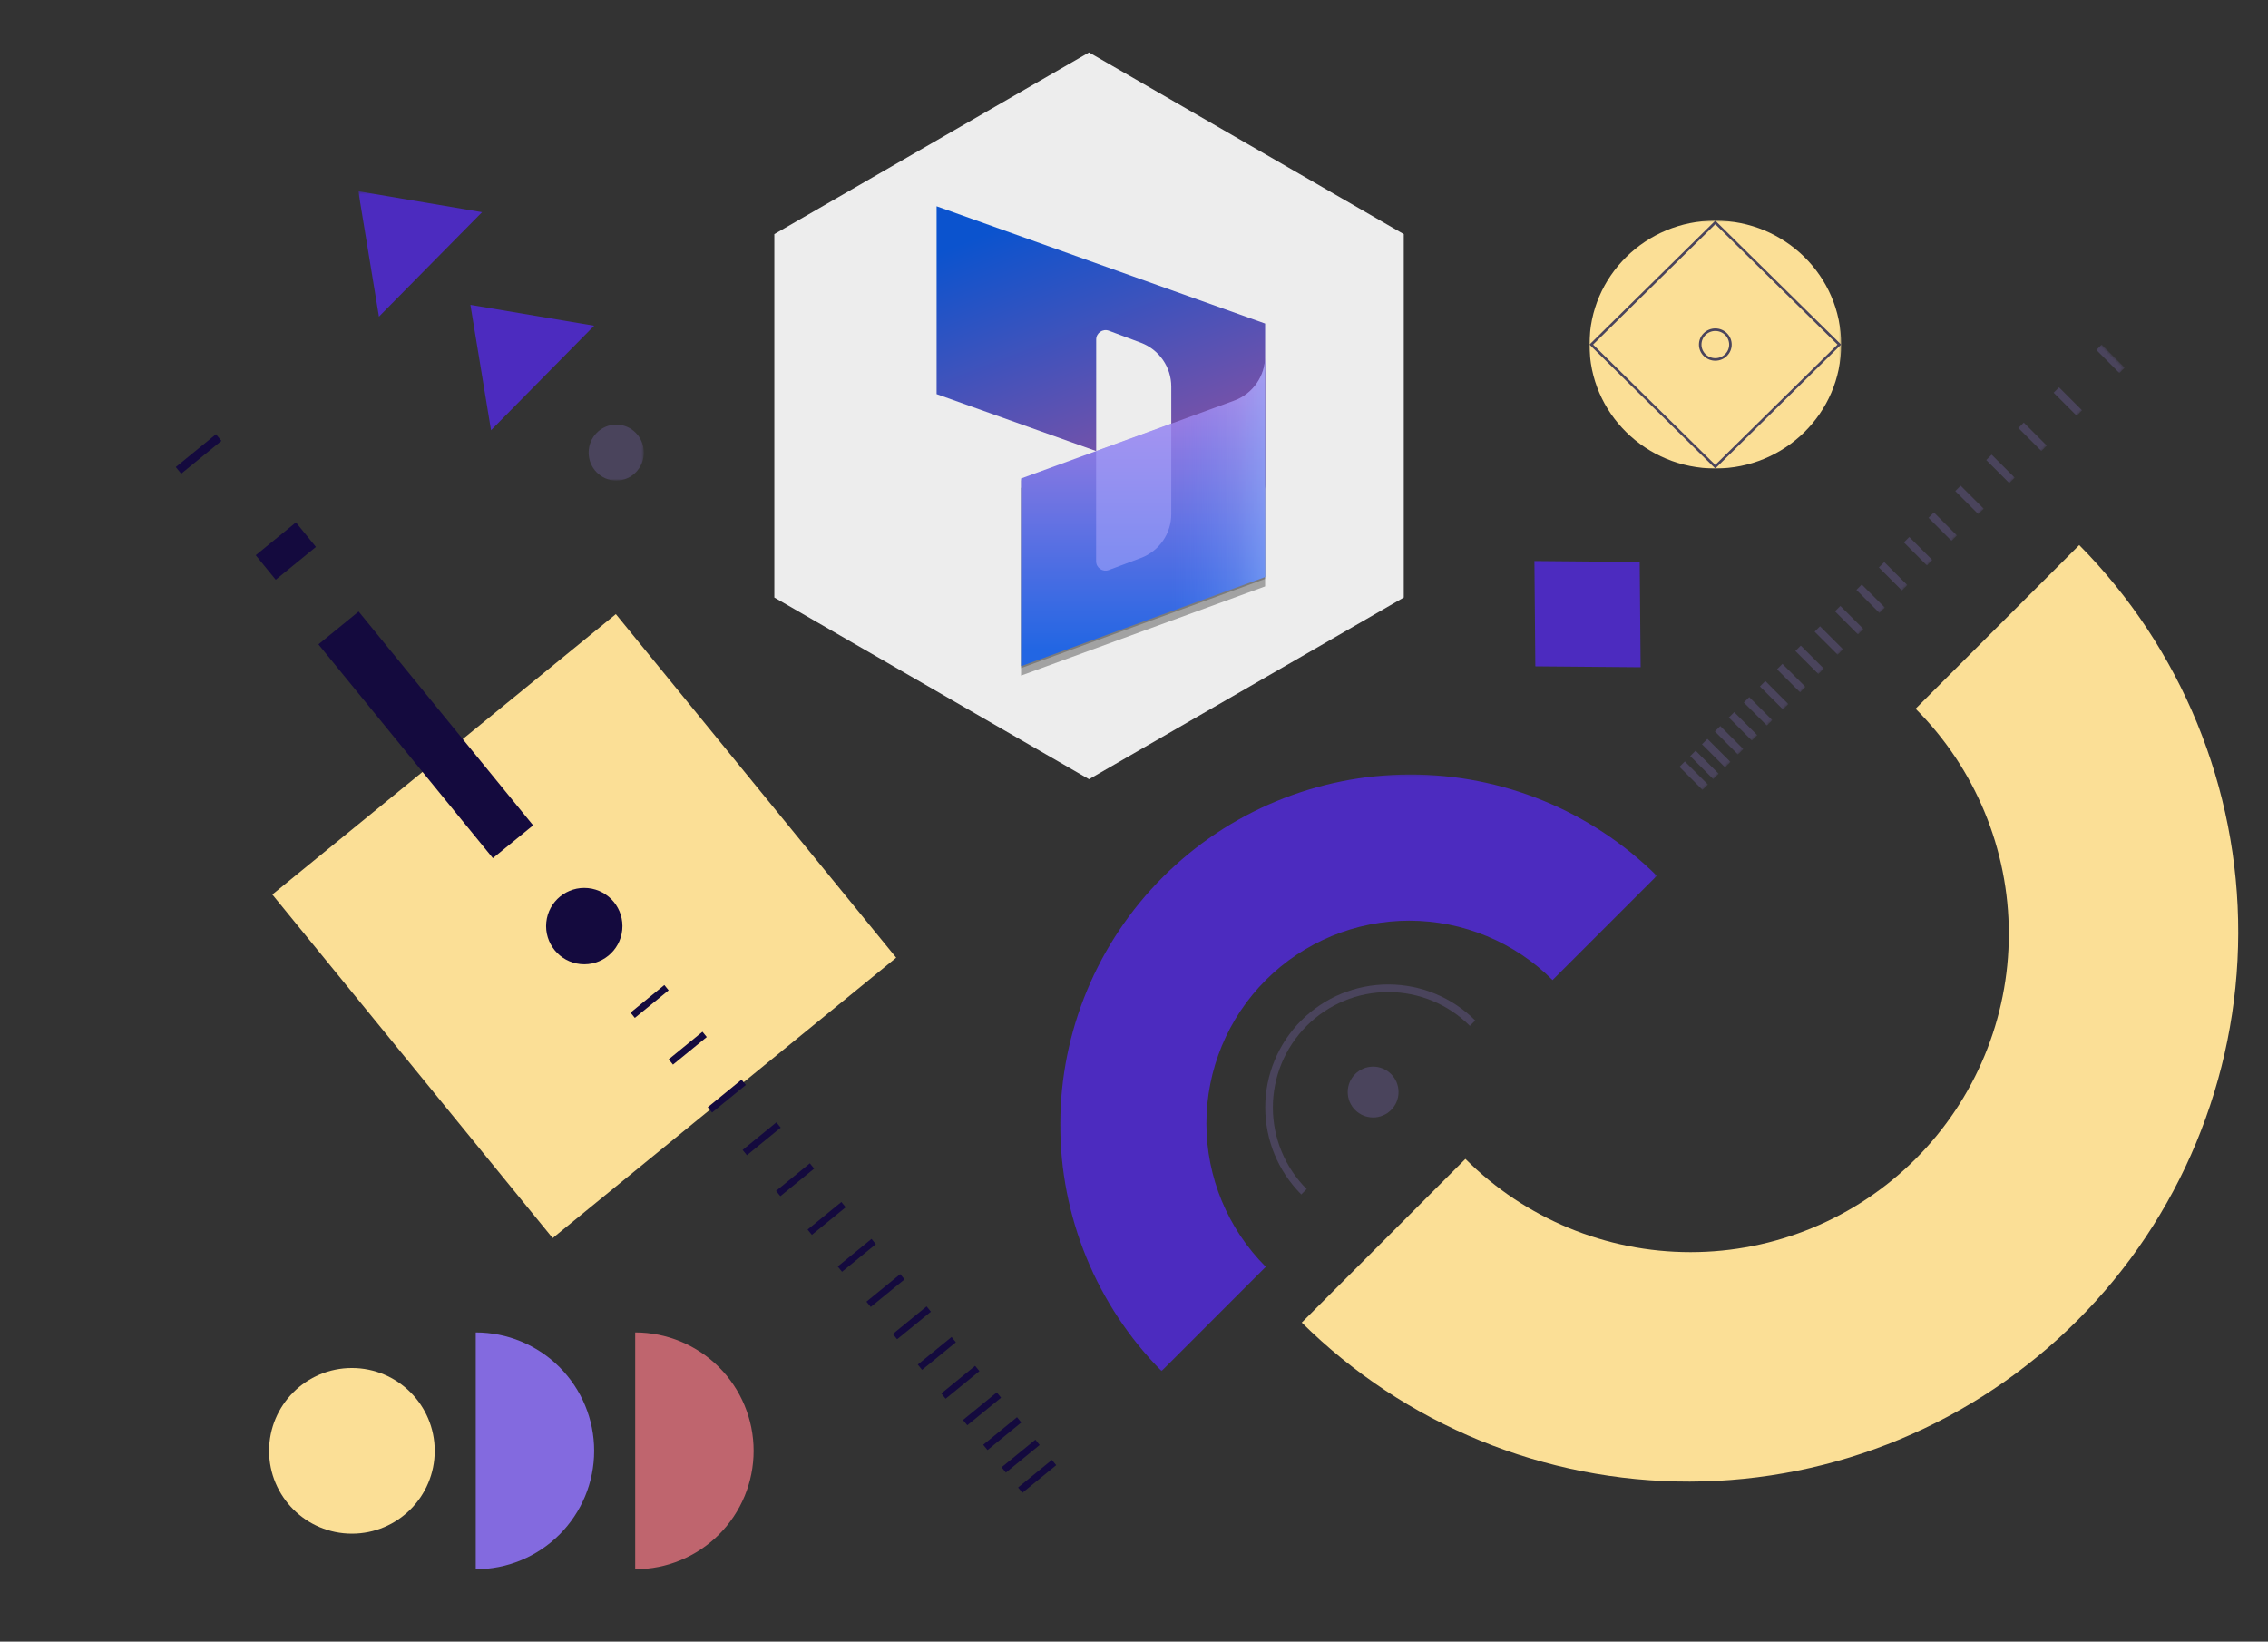 <svg width="822" height="595" viewBox="0 0 822 595" fill="none" xmlns="http://www.w3.org/2000/svg">
<rect x="0" y="0" width="822" height="595" fill="#333333" stroke="none"/>
<path d="M324.808 347.106L223.205 222.585L98.701 324.208L200.303 448.73L324.808 347.106Z" fill="#FBDF96"/>
<path d="M210.366 349.421C217.968 350.191 224.754 344.652 225.524 337.05C226.294 329.447 220.756 322.66 213.155 321.89C205.553 321.12 198.766 326.659 197.997 334.262C197.227 341.864 202.765 348.652 210.366 349.421Z" fill="#140A3E"/>
<rect x="193.219" y="299.135" width="18.814" height="100.018" transform="rotate(140.783 193.219 299.135)" fill="#140A3E"/>
<rect x="114.508" y="198.228" width="18.814" height="11.474" transform="rotate(140.783 114.508 198.228)" fill="#140A3E"/>
<rect x="80.246" y="159.794" width="18.814" height="3.114" transform="rotate(140.783 80.246 159.794)" fill="#140A3E"/>
<path d="M243.129 384.906L255.379 374.909" stroke="#140A3E" stroke-width="2.472" stroke-miterlimit="10"/>
<path d="M229.305 367.97L241.555 357.973" stroke="#140A3E" stroke-width="2.472" stroke-miterlimit="10"/>
<path d="M304.398 459.981L316.648 449.984" stroke="#140A3E" stroke-width="2.472" stroke-miterlimit="10"/>
<path d="M293.473 446.601L305.723 436.604" stroke="#140A3E" stroke-width="2.472" stroke-miterlimit="10"/>
<path d="M282.047 432.587L294.297 422.59" stroke="#140A3E" stroke-width="2.472" stroke-miterlimit="10"/>
<path d="M269.926 417.739L282.176 407.742" stroke="#140A3E" stroke-width="2.472" stroke-miterlimit="10"/>
<path d="M257.293 402.264L269.543 392.267" stroke="#140A3E" stroke-width="2.472" stroke-miterlimit="10"/>
<path d="M369.773 540.083L382.023 530.086" stroke="#140A3E" stroke-width="2.472" stroke-miterlimit="10"/>
<path d="M363.789 532.759L376.039 522.762" stroke="#140A3E" stroke-width="2.472" stroke-miterlimit="10"/>
<path d="M357.133 524.604L369.383 514.606" stroke="#140A3E" stroke-width="2.472" stroke-miterlimit="10"/>
<path d="M349.797 515.613L362.047 505.616" stroke="#140A3E" stroke-width="2.472" stroke-miterlimit="10"/>
<path d="M341.953 505.996L354.203 495.999" stroke="#140A3E" stroke-width="2.472" stroke-miterlimit="10"/>
<path d="M333.414 495.535L345.664 485.538" stroke="#140A3E" stroke-width="2.472" stroke-miterlimit="10"/>
<path d="M324.363 484.451L336.613 474.454" stroke="#140A3E" stroke-width="2.472" stroke-miterlimit="10"/>
<path d="M314.805 472.739L327.055 462.742" stroke="#140A3E" stroke-width="2.472" stroke-miterlimit="10"/>
<path d="M394.709 19L508.772 84.854V216.563L394.709 282.417L280.646 216.563V84.854L394.709 19Z" fill="#EDEDED"/>
<g clip-path="url(#clip0_4416_663)">
<path d="M339.457 74.758L458.524 117.27V175.668C458.524 180.374 453.874 183.667 449.446 182.09L424.509 173.177V140.131C424.509 133.046 420.108 126.708 413.493 124.217L401.897 119.871C399.682 119.041 397.302 120.674 397.302 123.054V163.491L339.457 142.843V74.758Z" fill="url(#paint0_linear_4416_663)"/>
<path d="M458.522 129.891C458.522 137.031 454.066 143.425 447.341 145.888L370.066 174.119V242.149L458.522 209.822V129.891Z" fill="black" fill-opacity="0.24"/>
<path d="M458.522 132.603C458.522 139.743 454.066 146.137 447.341 148.6L370.066 176.831V244.861L458.522 212.534V132.603Z" fill="black" fill-opacity="0.32"/>
<path d="M458.522 129.199C458.522 136.34 454.066 142.733 447.341 145.197L370.066 173.427V241.457L458.522 209.131V129.199Z" fill="url(#paint1_linear_4416_663)"/>
<path opacity="0.5" d="M458.522 129.199C458.522 136.34 454.066 142.733 447.341 145.197L370.066 173.427V241.457L458.522 209.131V129.199Z" fill="url(#paint2_linear_4416_663)"/>
<path opacity="0.5" d="M424.508 153.555L397.273 163.518V203.429C397.273 205.809 399.654 207.442 401.868 206.612L413.492 202.239C420.135 199.748 424.508 193.41 424.508 186.324V153.555Z" fill="#B0ADFF"/>
</g>
<mask id="mask0_4416_663" style="mask-type:luminance" maskUnits="userSpaceOnUse" x="575" y="79" width="93" height="92">
<path d="M667.552 79.717H575.832V170.054H667.552V79.717Z" fill="white"/>
</mask>
<g mask="url(#mask0_4416_663)">
<path d="M621.686 169.812C646.879 169.812 667.303 149.697 667.303 124.885C667.303 100.072 646.879 79.957 621.686 79.957C596.493 79.957 576.07 100.072 576.07 124.885C576.07 149.697 596.493 169.812 621.686 169.812Z" fill="#FBDF96"/>
<path d="M621.685 169.158L576.742 124.886L621.685 80.62L666.629 124.886L621.685 169.158Z" stroke="#4A445C" stroke-width="0.922" stroke-miterlimit="10"/>
<path d="M621.69 130.277C624.714 130.277 627.165 127.863 627.165 124.886C627.165 121.909 624.714 119.496 621.69 119.496C618.666 119.496 616.215 121.909 616.215 124.886C616.215 127.863 618.666 130.277 621.69 130.277Z" stroke="#4A445C" stroke-width="0.922" stroke-miterlimit="10"/>
</g>
<mask id="mask1_4416_663" style="mask-type:luminance" maskUnits="userSpaceOnUse" x="383" y="280" width="218" height="217">
<path d="M383.855 280.306V496.932H600.481V280.306H383.855Z" fill="white"/>
</mask>
<g mask="url(#mask1_4416_663)">
<path d="M600.483 317.436L562.703 355.217C548.919 341.435 530.226 333.691 510.735 333.691C491.243 333.691 472.55 341.435 458.767 355.217C444.984 369 437.241 387.693 437.241 407.185C437.241 426.676 444.984 445.369 458.767 459.152L420.986 496.933C397.386 473.086 384.187 440.866 384.274 407.315C384.362 373.766 397.729 341.614 421.453 317.891C445.179 294.169 477.331 280.803 510.881 280.717C544.432 280.633 576.651 293.835 600.495 317.436H600.483Z" fill="#4C2BBF"/>
<path d="M472.603 431.938C464.501 423.835 459.949 412.846 459.949 401.387C459.949 389.93 464.501 378.94 472.603 370.838C480.707 362.735 491.695 358.184 503.154 358.184C514.612 358.184 525.602 362.735 533.704 370.838" stroke="#4A445C" stroke-width="2.76" stroke-miterlimit="10"/>
<path d="M506.879 395.799C506.879 390.712 502.754 386.588 497.668 386.588C492.581 386.588 488.457 390.712 488.457 395.799C488.457 400.885 492.581 405.009 497.668 405.009C502.754 405.009 506.879 400.885 506.879 395.799Z" fill="#4A445C"/>
</g>
<path d="M471.81 479.346L531.118 420.036C552.755 441.672 582.098 453.828 612.697 453.828C643.295 453.828 672.64 441.672 694.276 420.036C715.913 398.399 728.067 369.053 728.067 338.453C728.067 307.855 715.913 278.509 694.276 256.872L753.585 197.562C790.632 234.997 811.352 285.58 811.215 338.249C811.078 390.918 790.094 441.391 752.851 478.632C715.608 515.874 665.135 536.855 612.467 536.989C559.8 537.121 509.221 516.397 471.789 479.346H471.81Z" fill="#FBDF96"/>
<mask id="mask2_4416_663" style="mask-type:luminance" maskUnits="userSpaceOnUse" x="129" y="69" width="105" height="106">
<path d="M129.871 69.321V174.185H233.355V69.321H129.871Z" fill="white"/>
</mask>
<g mask="url(#mask2_4416_663)">
<path fill-rule="evenodd" clip-rule="evenodd" d="M174.72 76.901L137.345 114.764L129.871 69.319L174.72 76.901Z" fill="#4C2BBF"/>
<path fill-rule="evenodd" clip-rule="evenodd" d="M215.342 118.059L177.968 155.937L170.492 110.492L215.342 118.059Z" fill="#4C2BBF"/>
<path d="M233.352 164.039C233.352 158.436 228.873 153.894 223.35 153.894C217.825 153.894 213.348 158.436 213.348 164.039C213.348 169.641 217.825 174.183 223.35 174.183C228.873 174.183 233.352 169.641 233.352 164.039Z" fill="#4A445C"/>
</g>
<mask id="mask3_4416_663" style="mask-type:luminance" maskUnits="userSpaceOnUse" x="513" y="55" width="258" height="258">
<path d="M513.382 234.276L591.227 312.12L770.048 133.298L692.204 55.454L513.382 234.276Z" fill="white"/>
</mask>
<g mask="url(#mask3_4416_663)">
<path d="M594.283 203.681L594.531 231.63L594.623 241.833L556.46 241.502L556.129 203.34L594.283 203.681Z" fill="#4C2BBF"/>
<path d="M691.023 195.618L699.377 203.971" stroke="#4A445C" stroke-width="2.76" stroke-miterlimit="10"/>
<path d="M699.938 186.705L708.289 195.058" stroke="#4A445C" stroke-width="2.76" stroke-miterlimit="10"/>
<path d="M709.637 177.007L717.989 185.36" stroke="#4A445C" stroke-width="2.76" stroke-miterlimit="10"/>
<path d="M720.867 165.773L729.22 174.125" stroke="#4A445C" stroke-width="2.76" stroke-miterlimit="10"/>
<path d="M732.504 154.144L740.856 162.497" stroke="#4A445C" stroke-width="2.76" stroke-miterlimit="10"/>
<path d="M745.285 141.358L753.637 149.712" stroke="#4A445C" stroke-width="2.76" stroke-miterlimit="10"/>
<path d="M760.773 125.869L769.125 134.222" stroke="#4A445C" stroke-width="2.76" stroke-miterlimit="10"/>
<path d="M651.684 234.963L660.037 243.315" stroke="#4A445C" stroke-width="2.76" stroke-miterlimit="10"/>
<path d="M658.668 227.973L667.021 236.324" stroke="#4A445C" stroke-width="2.76" stroke-miterlimit="10"/>
<path d="M666.039 220.603L674.391 228.956" stroke="#4A445C" stroke-width="2.76" stroke-miterlimit="10"/>
<path d="M673.801 212.84L682.154 221.193" stroke="#4A445C" stroke-width="2.76" stroke-miterlimit="10"/>
<path d="M681.945 204.698L690.299 213.051" stroke="#4A445C" stroke-width="2.76" stroke-miterlimit="10"/>
<path d="M609.68 276.961L618.033 285.314" stroke="#4A445C" stroke-width="2.76" stroke-miterlimit="10"/>
<path d="M613.574 273.066L621.927 281.418" stroke="#4A445C" stroke-width="2.76" stroke-miterlimit="10"/>
<path d="M617.848 268.793L626.201 277.145" stroke="#4A445C" stroke-width="2.76" stroke-miterlimit="10"/>
<path d="M622.516 264.126L630.869 272.479" stroke="#4A445C" stroke-width="2.76" stroke-miterlimit="10"/>
<path d="M627.566 259.081L635.918 267.433" stroke="#4A445C" stroke-width="2.76" stroke-miterlimit="10"/>
<path d="M633.008 253.638L641.36 261.99" stroke="#4A445C" stroke-width="2.76" stroke-miterlimit="10"/>
<path d="M638.836 247.807L647.188 256.16" stroke="#4A445C" stroke-width="2.76" stroke-miterlimit="10"/>
<path d="M645.039 241.602L653.392 249.953" stroke="#4A445C" stroke-width="2.76" stroke-miterlimit="10"/>
</g>
<path d="M230.219 482.933C241.601 482.933 252.517 487.454 260.566 495.501C268.613 503.548 273.136 514.462 273.136 525.842C273.136 537.222 268.613 548.137 260.566 556.184C252.517 564.231 241.601 568.752 230.219 568.752" fill="#BF656E"/>
<path d="M172.43 482.933C183.812 482.933 194.728 487.454 202.777 495.501C210.826 503.548 215.347 514.462 215.347 525.842C215.347 537.222 210.826 548.137 202.777 556.184C194.728 564.231 183.812 568.752 172.43 568.752" fill="#836ADF"/>
<circle cx="30.016" cy="30.016" r="30.016" transform="matrix(-1 0 0 1 157.559 495.826)" fill="#FBDF96"/>
<defs>
<linearGradient id="paint0_linear_4416_663" x1="378.634" y1="76.73" x2="410.295" y2="159.607" gradientUnits="userSpaceOnUse">
<stop stop-color="#0B53CE"/>
<stop offset="1" stop-color="#7252AA"/>
</linearGradient>
<linearGradient id="paint1_linear_4416_663" x1="414.31" y1="235.498" x2="414.31" y2="136.709" gradientUnits="userSpaceOnUse">
<stop stop-color="#2266E3"/>
<stop offset="1" stop-color="#AE7FE2"/>
</linearGradient>
<linearGradient id="paint2_linear_4416_663" x1="458.536" y1="185.332" x2="424.646" y2="185.332" gradientUnits="userSpaceOnUse">
<stop stop-color="#94B9FF"/>
<stop offset="0.288" stop-color="#94B9FF" stop-opacity="0.524"/>
<stop offset="1" stop-color="#538FFF" stop-opacity="0"/>
</linearGradient>
<clipPath id="clip0_4416_663">
<rect width="133.242" height="184" fill="white" transform="translate(331.758 69)"/>
</clipPath>
</defs>
</svg>
